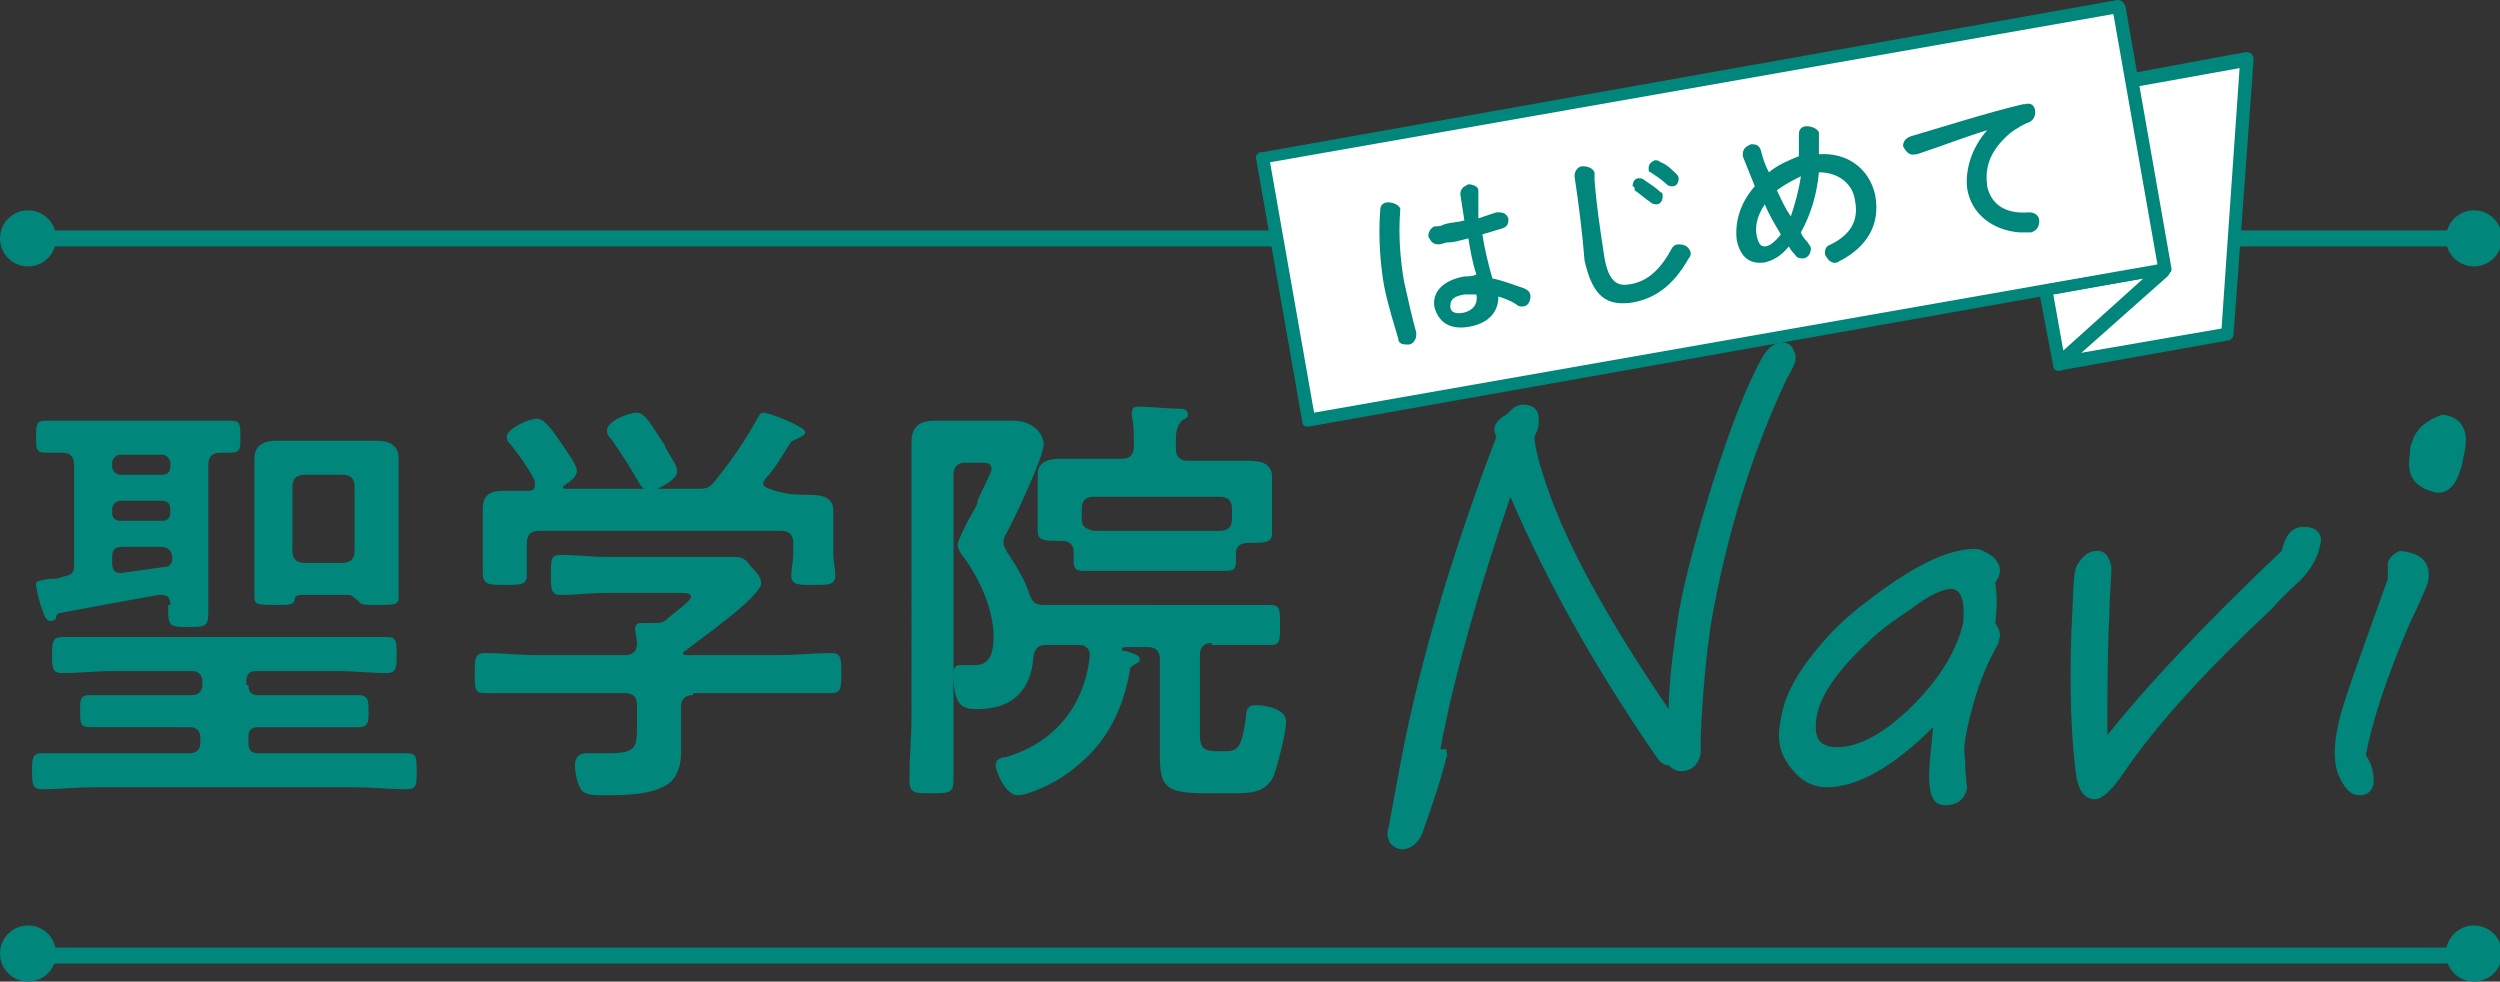 <?xml version="1.0" encoding="utf-8"?>
<!-- Generator: Adobe Illustrator 28.0.0, SVG Export Plug-In . SVG Version: 6.00 Build 0)  -->
<svg version="1.1" id="レイヤー_1" xmlns="http://www.w3.org/2000/svg" xmlns:xlink="http://www.w3.org/1999/xlink" x="0px"
	 y="0px" viewBox="0 0 124.8 49" style="enable-background:new 0 0 124.8 49;" xml:space="preserve">
<rect x="0" y="0" width="124.8" height="49" fill="#333333" stroke="none"/>
<style type="text/css">
	.st0{fill:#FFFFFF;}
	.st1{fill:#00867A;}
</style>
<g>
	<polygon class="st0" points="106.4,4 105.8,0.3 63,7.9 65.3,21 102.2,14.5 102.8,18.2 111.1,16.7 112.1,3 	"/>
	<g>
		<g>
			<path class="st1" d="M8.5,30.2c0-0.3-0.1-0.5-0.4-0.5H7.9c-1.1,0.2-2.2,0.4-3.3,0.6c-0.5,0.1-1.1,0.2-1.6,0.3
				c-0.1,0-0.2,0.1-0.2,0.2c0,0.1-0.1,0.2-0.3,0.2c-0.2,0-0.3-0.3-0.4-0.6c-0.1-0.2-0.3-1-0.3-1.2c0-0.2,0.1-0.2,0.6-0.3
				c0.2,0,0.5,0,0.7-0.1c0.5-0.1,0.6-0.2,0.6-0.6v-5c0-0.4-0.2-0.6-0.6-0.6c-0.2,0-0.5,0-0.8,0c-0.5,0-0.5-0.2-0.5-0.8
				c0-0.6,0-0.8,0.5-0.8c0.7,0,1.4,0,2,0h5.2c0.7,0,1.3,0,2,0c0.5,0,0.5,0.2,0.5,0.8c0,0.6,0,0.8-0.5,0.8H11c-0.4,0-0.6,0.2-0.6,0.6
				v5.1c0,0.8,0,1.5,0,2.3c0,0.7-0.2,0.7-1,0.7c-0.8,0-1,0-1-0.7V30.2z M12.4,34.2c0,0.4,0.2,0.5,0.5,0.5h2.7c0.8,0,1.5,0,2.3,0
				c0.5,0,0.5,0.3,0.5,0.8s0,0.8-0.5,0.8c-0.8,0-1.5,0-2.3,0h-2.7c-0.4,0-0.5,0.2-0.5,0.5v0.3c0,0.4,0.2,0.5,0.5,0.5h4.8
				c0.9,0,1.7,0,2.6,0c0.5,0,0.5,0.2,0.5,0.9c0,0.7,0,0.9-0.5,0.9c-0.9,0-1.7-0.1-2.6-0.1h-13c-0.9,0-1.7,0.1-2.6,0.1
				c-0.5,0-0.5-0.3-0.5-0.9c0-0.6,0-0.9,0.5-0.9c0.9,0,1.7,0,2.6,0h4.8c0.3,0,0.5-0.2,0.5-0.5v-0.3c0-0.3-0.2-0.5-0.5-0.5H6.8
				c-0.8,0-1.5,0-2.3,0c-0.5,0-0.5-0.2-0.5-0.8c0-0.6,0-0.8,0.5-0.8c0.8,0,1.5,0,2.3,0h2.8c0.3,0,0.5-0.2,0.5-0.5V34
				c0-0.3-0.2-0.5-0.5-0.5h-4c-0.8,0-1.6,0.1-2.5,0.1c-0.5,0-0.5-0.3-0.5-0.9c0-0.6,0-0.9,0.5-0.9c0.8,0,1.6,0,2.5,0h11.2
				c0.8,0,1.6,0,2.5,0c0.5,0,0.5,0.2,0.5,0.9c0,0.6,0,0.9-0.5,0.9c-0.8,0-1.6-0.1-2.5-0.1h-4c-0.4,0-0.5,0.2-0.5,0.5V34.2z
				 M8.1,23.7c0.3,0,0.4-0.2,0.4-0.4v-0.2c0-0.2-0.2-0.4-0.4-0.4H6c-0.2,0-0.4,0.2-0.4,0.4v0.2c0,0.2,0.2,0.4,0.4,0.4H8.1z M6,25
				c-0.2,0-0.4,0.2-0.4,0.4v0.2C5.6,25.8,5.7,26,6,26h2.1c0.3,0,0.4-0.2,0.4-0.4v-0.2c0-0.3-0.2-0.4-0.4-0.4H6z M6.1,27.3
				c-0.4,0-0.5,0.2-0.5,0.5v0.3c0,0.3,0.1,0.5,0.4,0.5c0,0,0,0,0.1,0c0.7-0.1,1.4-0.2,2.1-0.3c0.3,0,0.4-0.2,0.4-0.4
				c0-0.4-0.2-0.6-0.6-0.6H6.1z M17.4,29.7h-2.4c-0.2,0-0.3,0.1-0.3,0.3c-0.1,0.2-0.3,0.2-0.9,0.2c-0.9,0-1.1,0-1.1-0.4
				c0-0.3,0-0.9,0-1.4v-4.3c0-0.4,0-0.8,0-1.2c0-0.7,0.5-0.9,1.1-0.9c0.4,0,0.9,0,1.3,0h2.4c0.4,0,0.9,0,1.3,0
				c0.6,0,1.1,0.2,1.1,0.9c0,0.4,0,0.8,0,1.2v4.3c0,0.2,0,1.3,0,1.4c0,0.4-0.2,0.4-1.1,0.4c-0.6,0-0.8,0-0.9-0.2
				C17.6,29.8,17.6,29.7,17.4,29.7z M17.1,28.1c0.4,0,0.6-0.2,0.6-0.6v-3.2c0-0.4-0.2-0.6-0.6-0.6h-1.9c-0.4,0-0.6,0.2-0.6,0.6v3.2
				c0,0.4,0.2,0.6,0.6,0.6H17.1z"/>
			<path class="st1" d="M34.6,34.7c-0.4,0-0.6,0.2-0.6,0.6v0.8c0,0.5,0,1,0,1.5c0,0.6-0.2,1.2-0.6,1.5c-0.8,0.6-2.3,0.6-3.2,0.6
				c-0.6,0-1,0-1.2-0.3c-0.2-0.3-0.3-0.9-0.3-1.2c0-0.4,0.2-0.6,0.6-0.6c0.3,0,0.7,0,1.1,0c1.4,0,1.4-0.3,1.4-1.5v-0.9
				c0-0.4-0.2-0.6-0.6-0.6h-4.4c-0.9,0-1.7,0-2.6,0c-0.5,0-0.5-0.2-0.5-1c0-0.7,0-1,0.5-1c0.9,0,1.7,0.1,2.6,0.1h4.4
				c0.4,0,0.6-0.2,0.6-0.6c0-0.2-0.1-0.6-0.1-0.7c0-0.3,0.2-0.3,0.4-0.3c0.2,0,0.3,0,0.4,0h0.1c0.3,0,0.5,0,0.7-0.2
				c0.2-0.2,1.2-0.9,1.2-1.1c0-0.2-0.3-0.2-0.5-0.2h-3.8c-0.7,0-1.5,0.1-2.2,0.1c-0.5,0-0.5-0.3-0.5-1c0-0.8,0-1,0.5-1
				c0.8,0,1.5,0.1,2.2,0.1h4.6c0.6,0,1.2,0,1.8,0c0.5,0,0.6,0.1,0.9,0.5c0.2,0.2,0.5,0.5,0.5,0.8c0,0.7-3.2,2.9-3.8,3.4
				c-0.1,0-0.1,0.1-0.1,0.1c0,0.1,0.1,0.1,0.1,0.1h4.7c0.9,0,1.7-0.1,2.6-0.1c0.5,0,0.5,0.3,0.5,1c0,0.7,0,1-0.5,1
				c-0.9,0-1.7,0-2.6,0H34.6z M40.4,24.7c0.6,0,1.2,0.1,1.2,0.8c0,0.4,0,0.9,0,1.4v0.8c0,0.3,0.1,0.7,0.1,1c0,0.5-0.3,0.5-1.1,0.5
				c-0.8,0-1.1,0-1.1-0.5c0-0.3,0.1-0.7,0.1-1v-0.6c0-0.4-0.2-0.6-0.6-0.6H26.9c-0.4,0-0.6,0.2-0.6,0.6v0.6c0,0.3,0,0.7,0,1
				c0,0.5-0.3,0.5-1.1,0.5c-0.8,0-1.1,0-1.1-0.6c0-0.3,0-0.7,0-1v-0.8c0-0.5,0-0.9,0-1.4c0-0.8,0.5-0.9,1.1-0.9c0.4,0,0.8,0,1.2,0
				c0.2,0,0.3-0.1,0.3-0.3c0-0.1,0-0.1,0-0.2c-0.3-0.6-0.8-1.3-1.2-1.8c-0.1-0.1-0.2-0.2-0.2-0.4c0-0.4,1.1-0.9,1.5-0.9
				c0.3,0,0.6,0.3,1.2,1.2c0.2,0.3,0.8,1.1,0.8,1.4c0,0.3-0.4,0.6-0.6,0.7c0,0-0.1,0.1-0.1,0.1c0,0.1,0.1,0.1,0.1,0.1h6.6
				c0.4,0,0.6,0,0.9-0.4c0.8-1,1.5-2,2.1-3.1c0.1-0.1,0.1-0.3,0.3-0.3c0.3,0,1.5,0.5,1.8,0.7c0.2,0.1,0.3,0.2,0.3,0.3
				s-0.2,0.2-0.4,0.3c-0.2,0.1-0.3,0.1-0.4,0.3c-0.4,0.6-0.7,1.2-1.2,1.7c0,0.1-0.1,0.1-0.1,0.2c0,0.2,0.1,0.2,0.3,0.3
				C39.2,24.7,39.8,24.7,40.4,24.7z M32.4,24.5c-0.2,0-0.4-0.2-0.5-0.4c-0.4-0.7-0.9-1.5-1.4-2.2c-0.1-0.1-0.2-0.2-0.2-0.4
				c0-0.5,1.1-0.9,1.5-0.9c0.4,0,0.7,0.6,1.3,1.5c0,0,0.1,0.1,0.1,0.2c0.2,0.4,0.6,0.9,0.6,1.2C33.9,23.9,32.8,24.5,32.4,24.5z"/>
			<path class="st1" d="M60.5,32.1c-0.4,0-0.6,0.2-0.6,0.6v4c0,0.6,0.2,0.8,0.8,0.8h0.5c0.7,0,0.8-0.4,1-1.7c0-0.4,0.1-0.6,0.5-0.6
				c0.5,0,1.5,0.2,1.5,0.8c0,0.6-0.4,2.1-0.6,2.7c-0.4,0.9-1.2,0.9-2.1,0.9h-1.3c-2,0-2.3-0.3-2.3-1.9v-4.8c0-0.4-0.2-0.6-0.6-0.6
				h-1c-0.1,0-0.3,0-0.3,0.1c0,0.1,0.1,0.1,0.1,0.1l0.1,0l0,0c0.3,0.1,0.7,0.2,0.7,0.4c0,0.2-0.2,0.2-0.3,0.3
				c-0.2,0.1-0.2,0.2-0.2,0.3c-0.4,2.2-1.3,3.8-3.1,5.1c-0.5,0.4-1.9,1.1-2.5,1.1c-0.6,0-1.1-1.2-1.1-1.5c0-0.3,0.3-0.4,0.5-0.4
				c2.4-0.7,3.9-2.5,4.2-5v-0.1c0-0.3-0.2-0.5-0.5-0.5c-0.5,0-1.1,0-1.7,0c-0.3,0-0.5,0.1-0.6,0.5c-0.1,1.7-1,2.7-2.8,2.7
				c-0.7,0-1.2-0.1-1.2-1.7c0-0.3,0-0.5,0.4-0.5c0.2,0,0.3,0,0.5,0h0.2c0.8,0,0.9-0.8,0.9-1.4c0-1.4-0.7-2.9-1.5-4
				c-0.1-0.1-0.3-0.4-0.3-0.6c0-0.2,0.5-1.2,0.8-1.7c0.1-0.2,0.2-0.3,0.2-0.5c0.2-0.5,0.7-1.4,0.7-1.6c0-0.3-0.3-0.3-0.5-0.3h-0.8
				c-0.4,0-0.6,0.2-0.6,0.6v12.1c0,1,0,2.1,0,3.1c0,0.7-0.2,0.7-1.1,0.7c-0.9,0-1.1,0-1.1-0.7c0-1.1,0.1-2.1,0.1-3.1V23.9
				c0-0.6,0-1.2,0-1.8c0-0.9,0.5-1.1,1.2-1.1c0.5,0,1.1,0,1.6,0h1c0.4,0,0.9,0,1.3,0c0.9,0,1.5,0.6,1.5,1.2c0,0.6-1.5,3.8-1.9,4.5
				c-0.1,0.1-0.1,0.3-0.1,0.4c0,0.2,0.1,0.3,0.2,0.5c0.4,0.6,0.9,1.4,1.1,2.1c0.2,0.5,0.4,0.5,0.9,0.5c0.8,0,1.5,0,2.3,0H61
				c0.8,0,1.6,0,2.4,0c0.5,0,0.5,0.2,0.5,1c0,0.8,0,1-0.5,1c-0.8,0-1.6,0-2.4,0H60.5z M58.7,22.4c0,0.4,0.2,0.6,0.6,0.6h1.3
				c0.6,0,1.1,0,1.7,0c0.6,0,1.2,0.1,1.2,0.8c0,0.3,0,0.7,0,1.1v0.8c0,0.3,0,0.7,0,0.9c0,0.5-0.3,0.5-1.2,0.5
				c-0.4,0-0.6,0.2-0.6,0.5v0.3c0,0.4,0,0.6-0.5,0.6c-0.7,0-1.3,0-2,0h-3.1c-0.7,0-1.4,0-2,0c-0.6,0-0.5-0.3-0.5-0.9
				c0-0.4-0.2-0.6-0.6-0.6c-0.9,0-1.2,0-1.2-0.5c0-0.2,0-0.6,0-0.9v-0.8c0-0.4,0-0.8,0-1.1c0-0.7,0.6-0.8,1.2-0.8c0.6,0,1.1,0,1.7,0
				H56c0.4,0,0.6-0.2,0.6-0.6v-0.3c0-0.4,0-0.8-0.1-1.2c0-0.1,0-0.2,0-0.2c0-0.3,0.2-0.3,0.4-0.3c0.5,0,1.4,0.1,1.9,0.1
				c0.2,0,0.5,0,0.5,0.3c0,0.2-0.2,0.2-0.3,0.3c-0.2,0.2-0.3,0.5-0.3,0.9V22.4z M61.5,25.4c0-0.4-0.2-0.6-0.6-0.6h-6.3
				c-0.4,0-0.6,0.2-0.6,0.6v0.2c0,0.1,0,0.2,0,0.3c0,0.4,0.2,0.5,0.6,0.6c0.5,0,1.1,0,1.6,0h3.1c0.5,0,1.1,0,1.6,0
				c0.4,0,0.6-0.2,0.6-0.6V25.4z"/>
		</g>
		<g>
			<path class="st1" d="M89.2,18.9c-1.7,3.6-3,7.7-3.8,12.3c-0.2,1.4-0.4,3.2-0.5,5.6c0,0.2,0,0.5,0,0.8c-0.1,0.6-0.5,0.9-1,0.9
				c-0.2,0-0.4-0.1-0.6-0.3c-0.2,0-0.4-0.1-0.6-0.4c-3.1-4.5-5.5-8.8-7.3-13c-1.6,4.7-2.8,8.9-3.5,12.6h0.3c0,0.2,0.1,0.3,0,0.4
				c-0.2,0.9-0.6,2.1-1.2,3.8c-0.2,0.5-0.6,0.8-1,0.8c-0.2,0-0.4-0.1-0.6-0.3c-0.1-0.2-0.2-0.5-0.1-0.7l0.5-2.7
				c0.9-5,2.5-10.6,4.9-16.9c-0.1-0.2-0.1-0.3-0.1-0.4c0-0.2,0.2-0.5,0.6-0.7c0.3-0.3,0.5-0.5,0.8-0.5c0.6,0,0.9,0.3,0.8,1
				c0,0.2-0.1,0.4-0.2,0.6c0,0.4,0.2,1.3,0.7,2.7c0.9,2.6,2.8,6.2,6,10.9c0-1.2,0.2-2.8,0.5-4.8c0.3-1.7,0.9-3.9,1.7-6.5
				c0.9-2.8,1.7-4.9,2.5-6.3c0.3-0.5,0.6-0.7,1-0.7c0.2,0,0.4,0.1,0.5,0.3c0.1,0.2,0.2,0.4,0.1,0.7C89.6,18.1,89.5,18.4,89.2,18.9z"
				/>
			<path class="st1" d="M99.6,32.4c-0.7,1.3-1.1,2.6-1.4,4c-0.1,0.5-0.2,1-0.1,1.5c0,0.9,0.1,1.4,0.1,1.4c-0.1,0.6-0.5,0.9-1.1,0.9
				c-0.6,0-0.8-0.5-0.8-1.5c0-0.5,0.1-1.3,0.2-2.4c-2,2-3.8,3-5.3,3c-0.8,0-1.4-0.4-1.9-1.1c-0.5-0.7-0.6-1.4-0.4-2.3
				c0.2-1.4,1.1-2.8,2.6-4.4c0.3-0.3,0.8-0.8,1.6-1.4c2.3-1.8,4.1-2.7,5.5-2.7c0.3,0,0.6,0.2,0.9,0.4c0.3,0.3,0.4,0.6,0.3,0.9
				c0,0.1-0.1,0.2-0.2,0.4c0.1,0.6,0.1,1.3,0,2c0.2,0.3,0.3,0.6,0.2,0.8C99.8,32,99.8,32.1,99.6,32.4z M97.4,29.4
				c-0.4,0-1.1,0.3-2,1c-0.9,0.6-1.6,1.1-2.2,1.7c-1.5,1.4-2.3,2.6-2.5,3.6c-0.2,1.1,0.1,1.6,1,1.6c1.1,0,2.4-0.7,3.8-2.1
				c1.4-1.4,2.2-2.8,2.5-4.1C98.1,30,97.9,29.4,97.4,29.4z"/>
			<path class="st1" d="M114.8,29c-0.2,0.2-0.7,0.6-1.4,1.4c-3.2,3-5.7,5.7-7.4,8.2c-0.6,0.9-1.1,1.3-1.4,1.3c-0.6,0-0.9-0.5-1-1.5
				c-0.2-1.7-0.3-4-0.2-6.8c0.1-1.8,0.1-2.9,0.2-3.1c0-0.2,0.2-0.5,0.4-0.7c0.2-0.2,0.4-0.3,0.7-0.3c0.4,0,0.6,0.3,0.7,0.8
				c0,0.7-0.1,1.5-0.1,2.4c-0.1,1.8-0.1,3.8-0.1,6c1.9-2.4,4.8-5.5,8.7-9.2c0.2-0.8,0.5-1.2,1.1-1.2c0.7,0,1,0.4,0.8,1
				C115.7,27.8,115.4,28.4,114.8,29z"/>
			<path class="st1" d="M120.3,31.1c-1.2,2.8-1.9,5-2.2,6.6c0.3,0.4,0.4,0.9,0.4,1.4c-0.1,0.4-0.3,0.6-0.7,0.6
				c-0.5,0-0.8-0.4-1.1-1.1c-0.2-0.6-0.2-1.4,0-2.3c0.1-0.8,1-3.2,2.5-7.4c0-0.4,0-0.6,0-0.7c0-0.3,0.2-0.5,0.6-0.7
				c1.1,0.1,1.6,0.6,1.4,1.6C121,29.6,120.7,30.3,120.3,31.1z M121.7,24.6c-1.1-0.2-1.6-0.8-1.4-1.9c0-0.2,0-0.4,0.1-0.6
				c0.2-0.7,0.7-1.1,1.5-1.4c1,0.1,1.4,0.8,1.1,2C122.8,23.9,122.4,24.6,121.7,24.6z"/>
		</g>
	</g>
	<g>
		<path class="st1" d="M123.5,48.1H1.4c-0.2,0-0.4-0.2-0.4-0.4s0.2-0.4,0.4-0.4h122.1c0.2,0,0.4,0.2,0.4,0.4S123.7,48.1,123.5,48.1z
			"/>
		<circle class="st1" cx="1.4" cy="47.6" r="1.4"/>
		<circle class="st1" cx="123.5" cy="47.6" r="1.4"/>
	</g>
	<g>
		<path class="st1" d="M111.4,11.5h12c0.2,0,0.4,0.2,0.4,0.4c0,0.2-0.2,0.4-0.4,0.4h-12V11.5z"/>
		<path class="st1" d="M63.7,12.3H1.4c-0.2,0-0.4-0.2-0.4-0.4c0-0.2,0.2-0.4,0.4-0.4h62.3V12.3z"/>
		<circle class="st1" cx="1.4" cy="11.9" r="1.4"/>
		<circle class="st1" cx="123.5" cy="11.9" r="1.4"/>
	</g>
	<g>
		<path class="st1" d="M65.3,21.3c-0.2,0-0.3-0.1-0.3-0.3L62.7,7.9c0-0.1,0-0.2,0.1-0.2c0-0.1,0.1-0.1,0.2-0.1L105.7,0
			c0.2,0,0.3,0.1,0.4,0.3l2.3,13.1c0,0.1,0,0.2-0.1,0.2c0,0.1-0.1,0.1-0.2,0.1L65.3,21.3C65.4,21.3,65.4,21.3,65.3,21.3z M63.4,8.1
			l2.2,12.5l42.1-7.4l-2.2-12.5L63.4,8.1z"/>
		<path class="st1" d="M102.8,18.5c-0.2,0-0.3-0.1-0.3-0.3c0-0.2,0.1-0.3,0.3-0.4l8.1-1.4l0.9-13l-5,0.9c-0.2,0-0.3-0.1-0.4-0.3
			c0-0.2,0.1-0.3,0.3-0.4l5.4-1c0.1,0,0.2,0,0.3,0.1c0.1,0.1,0.1,0.2,0.1,0.3l-1,13.7c0,0.1-0.1,0.3-0.3,0.3L102.8,18.5
			C102.9,18.5,102.8,18.5,102.8,18.5z"/>
		<path class="st1" d="M102.8,18.5c0,0-0.1,0-0.1,0c-0.1,0-0.2-0.1-0.2-0.2l-0.7-3.7c0-0.2,0.1-0.3,0.3-0.4l5.9-1
			c0.1,0,0.3,0,0.3,0.2c0.1,0.1,0,0.3-0.1,0.4l-5.3,4.7C103,18.5,102.9,18.5,102.8,18.5z M102.5,14.7l0.5,2.8l4-3.6L102.5,14.7z"/>
		<g>
			<path class="st1" d="M69.3,10.1c0.2,0,0.5,0.1,0.6,0.3c0,0,0,0.1,0,0.1c-0.1,1.2,0,2.5,0.2,3.6c0.2,0.9,0.4,1.8,0.6,2.5
				c0,0,0,0,0,0.1c0,0.3-0.2,0.5-0.4,0.5c-0.2,0-0.5,0-0.5-0.3c-0.2-0.7-0.5-1.6-0.7-2.6c-0.2-1.1-0.3-2.5-0.2-3.8
				C68.9,10.2,69.1,10.1,69.3,10.1z M73.8,10.9c0.3-0.1,0.6-0.2,0.9-0.3c0,0,0.1,0,0.1,0c0.3,0,0.4,0.1,0.5,0.3c0,0.2,0,0.4-0.3,0.5
				c-0.3,0.1-0.7,0.2-1,0.3c0.1,0.7,0.3,1.5,0.5,2.2c0.5,0.1,1,0.3,1.6,0.5c0.2,0.1,0.3,0.2,0.3,0.4c0,0.2-0.1,0.5-0.4,0.5
				c-0.1,0-0.2,0-0.3-0.1c-0.3-0.2-0.6-0.3-0.9-0.4c0,0.7-0.4,1.3-1.4,1.5c-1,0.2-1.6-0.2-1.8-1c-0.1-0.7,0.4-1.3,1.5-1.5
				c0.2,0,0.4,0,0.6-0.1c-0.2-0.6-0.3-1.2-0.4-1.8c-0.4,0.1-0.7,0.2-1,0.2c-0.2,0-0.3,0.1-0.5,0.1c-0.3,0-0.4-0.2-0.5-0.4
				c0-0.2,0.1-0.4,0.3-0.5c0.2,0,0.3,0,0.5-0.1c0.3-0.1,0.7-0.1,1-0.2l-0.2-1.3c0-0.3,0.2-0.4,0.4-0.5c0.2,0,0.5,0.1,0.5,0.3
				L73.8,10.9z M73.7,14.7c-0.2,0-0.4,0-0.6,0c-0.6,0.1-0.7,0.3-0.7,0.6c0,0.3,0.3,0.4,0.7,0.3C73.5,15.5,73.8,15.2,73.7,14.7z"/>
			<path class="st1" d="M78.6,8.8c0-0.3,0.2-0.5,0.4-0.5c0.3,0,0.5,0.1,0.6,0.3c0,0.1,0,0.3,0,0.4c0.1,1.3,0.3,2.6,0.5,3.9
				c0.2,1.1,0.6,1.4,1.2,1.3c0.8-0.1,1.5-0.6,2.1-1.7c0.1-0.2,0.2-0.3,0.4-0.3c0.3,0,0.5,0.1,0.6,0.4c0,0.1,0,0.2-0.1,0.3
				c-0.8,1.4-1.7,2-2.8,2.2c-1.3,0.2-2-0.3-2.4-2.1C79,11.7,78.8,10.1,78.6,8.8z M81.5,9.3c0-0.2,0.1-0.4,0.3-0.4
				c0.1,0,0.2,0,0.3,0.1c0.3,0.2,0.6,0.4,0.8,0.6C83,9.6,83,9.7,83,9.8c0,0.2-0.1,0.4-0.3,0.4c-0.1,0-0.2,0-0.3-0.1
				c-0.3-0.2-0.5-0.4-0.8-0.6C81.6,9.4,81.6,9.3,81.5,9.3z M82.3,8.4c0-0.2,0.1-0.3,0.3-0.4c0.1,0,0.2,0,0.3,0.1
				c0.3,0.1,0.6,0.4,0.8,0.6c0.1,0.1,0.1,0.2,0.1,0.2c0,0.2-0.1,0.4-0.3,0.4c-0.1,0-0.2,0-0.3-0.1c-0.2-0.2-0.5-0.4-0.8-0.6
				C82.3,8.6,82.3,8.5,82.3,8.4z"/>
			<path class="st1" d="M90.3,12.2c0.1,0.1,0.1,0.2,0.1,0.2c0,0.3-0.2,0.5-0.4,0.5c-0.1,0-0.3,0-0.4-0.2c-0.1-0.1-0.2-0.2-0.3-0.4
				c-0.4,0.5-0.8,0.7-1.2,0.8c-0.7,0.1-1.2-0.2-1.4-1.1c-0.1-0.8,0.1-1.8,0.9-2.7c-0.2-0.5-0.4-1-0.6-1.5l0-0.1
				c0-0.3,0.2-0.4,0.4-0.5c0.2,0,0.4,0,0.5,0.3c0.1,0.4,0.2,0.7,0.4,1.1c0.5-0.4,1-0.6,1.5-0.8c0-0.3,0-0.7,0-1.1
				c0-0.3,0.2-0.4,0.4-0.4c0.2,0,0.5,0.1,0.6,0.3l0,0.1c0,0.3,0,0.7,0,1c1.4-0.1,2.5,0.7,2.8,2c0.3,1.5-0.4,2.6-1.7,3.3
				c-0.1,0-0.1,0.1-0.2,0.1c-0.3,0.1-0.5-0.2-0.6-0.4c0-0.2,0-0.4,0.3-0.5c1-0.5,1.4-1.2,1.2-2.2c-0.1-0.8-0.8-1.4-1.8-1.4
				c-0.1,1.1-0.4,2.1-0.9,3C90,11.9,90.2,12,90.3,12.2z M88.1,10.2c-0.4,0.6-0.5,1.1-0.4,1.6c0.1,0.4,0.2,0.5,0.4,0.5
				c0.2,0,0.5-0.2,0.8-0.6C88.6,11.2,88.3,10.7,88.1,10.2z M89.9,8.8c-0.4,0.2-0.8,0.4-1.2,0.7c0.2,0.4,0.4,0.9,0.7,1.3
				C89.6,10.2,89.8,9.5,89.9,8.8z"/>
			<path class="st1" d="M99.2,6.5c-1,0.3-2.3,0.8-3.5,1.2c0,0-0.1,0-0.1,0c-0.3,0.1-0.5-0.2-0.6-0.4c0-0.2,0.1-0.4,0.4-0.5
				c1.7-0.5,3.9-1.2,5.6-1.6l0.1,0c0.3-0.1,0.5,0.1,0.5,0.4c0,0.2-0.1,0.4-0.3,0.5c-0.3,0.1-0.6,0.3-0.9,0.5c-1.2,1-1.3,1.9-1.2,2.7
				c0.2,0.9,0.9,1.4,2.1,1.3c0.3,0,0.5,0.2,0.5,0.4c0,0.3-0.1,0.5-0.4,0.6c-0.1,0-0.5,0-0.6,0c-1.3-0.1-2.4-0.9-2.6-2.2
				C98.1,8.5,98.4,7.4,99.2,6.5L99.2,6.5z"/>
		</g>
	</g>
</g>
</svg>

